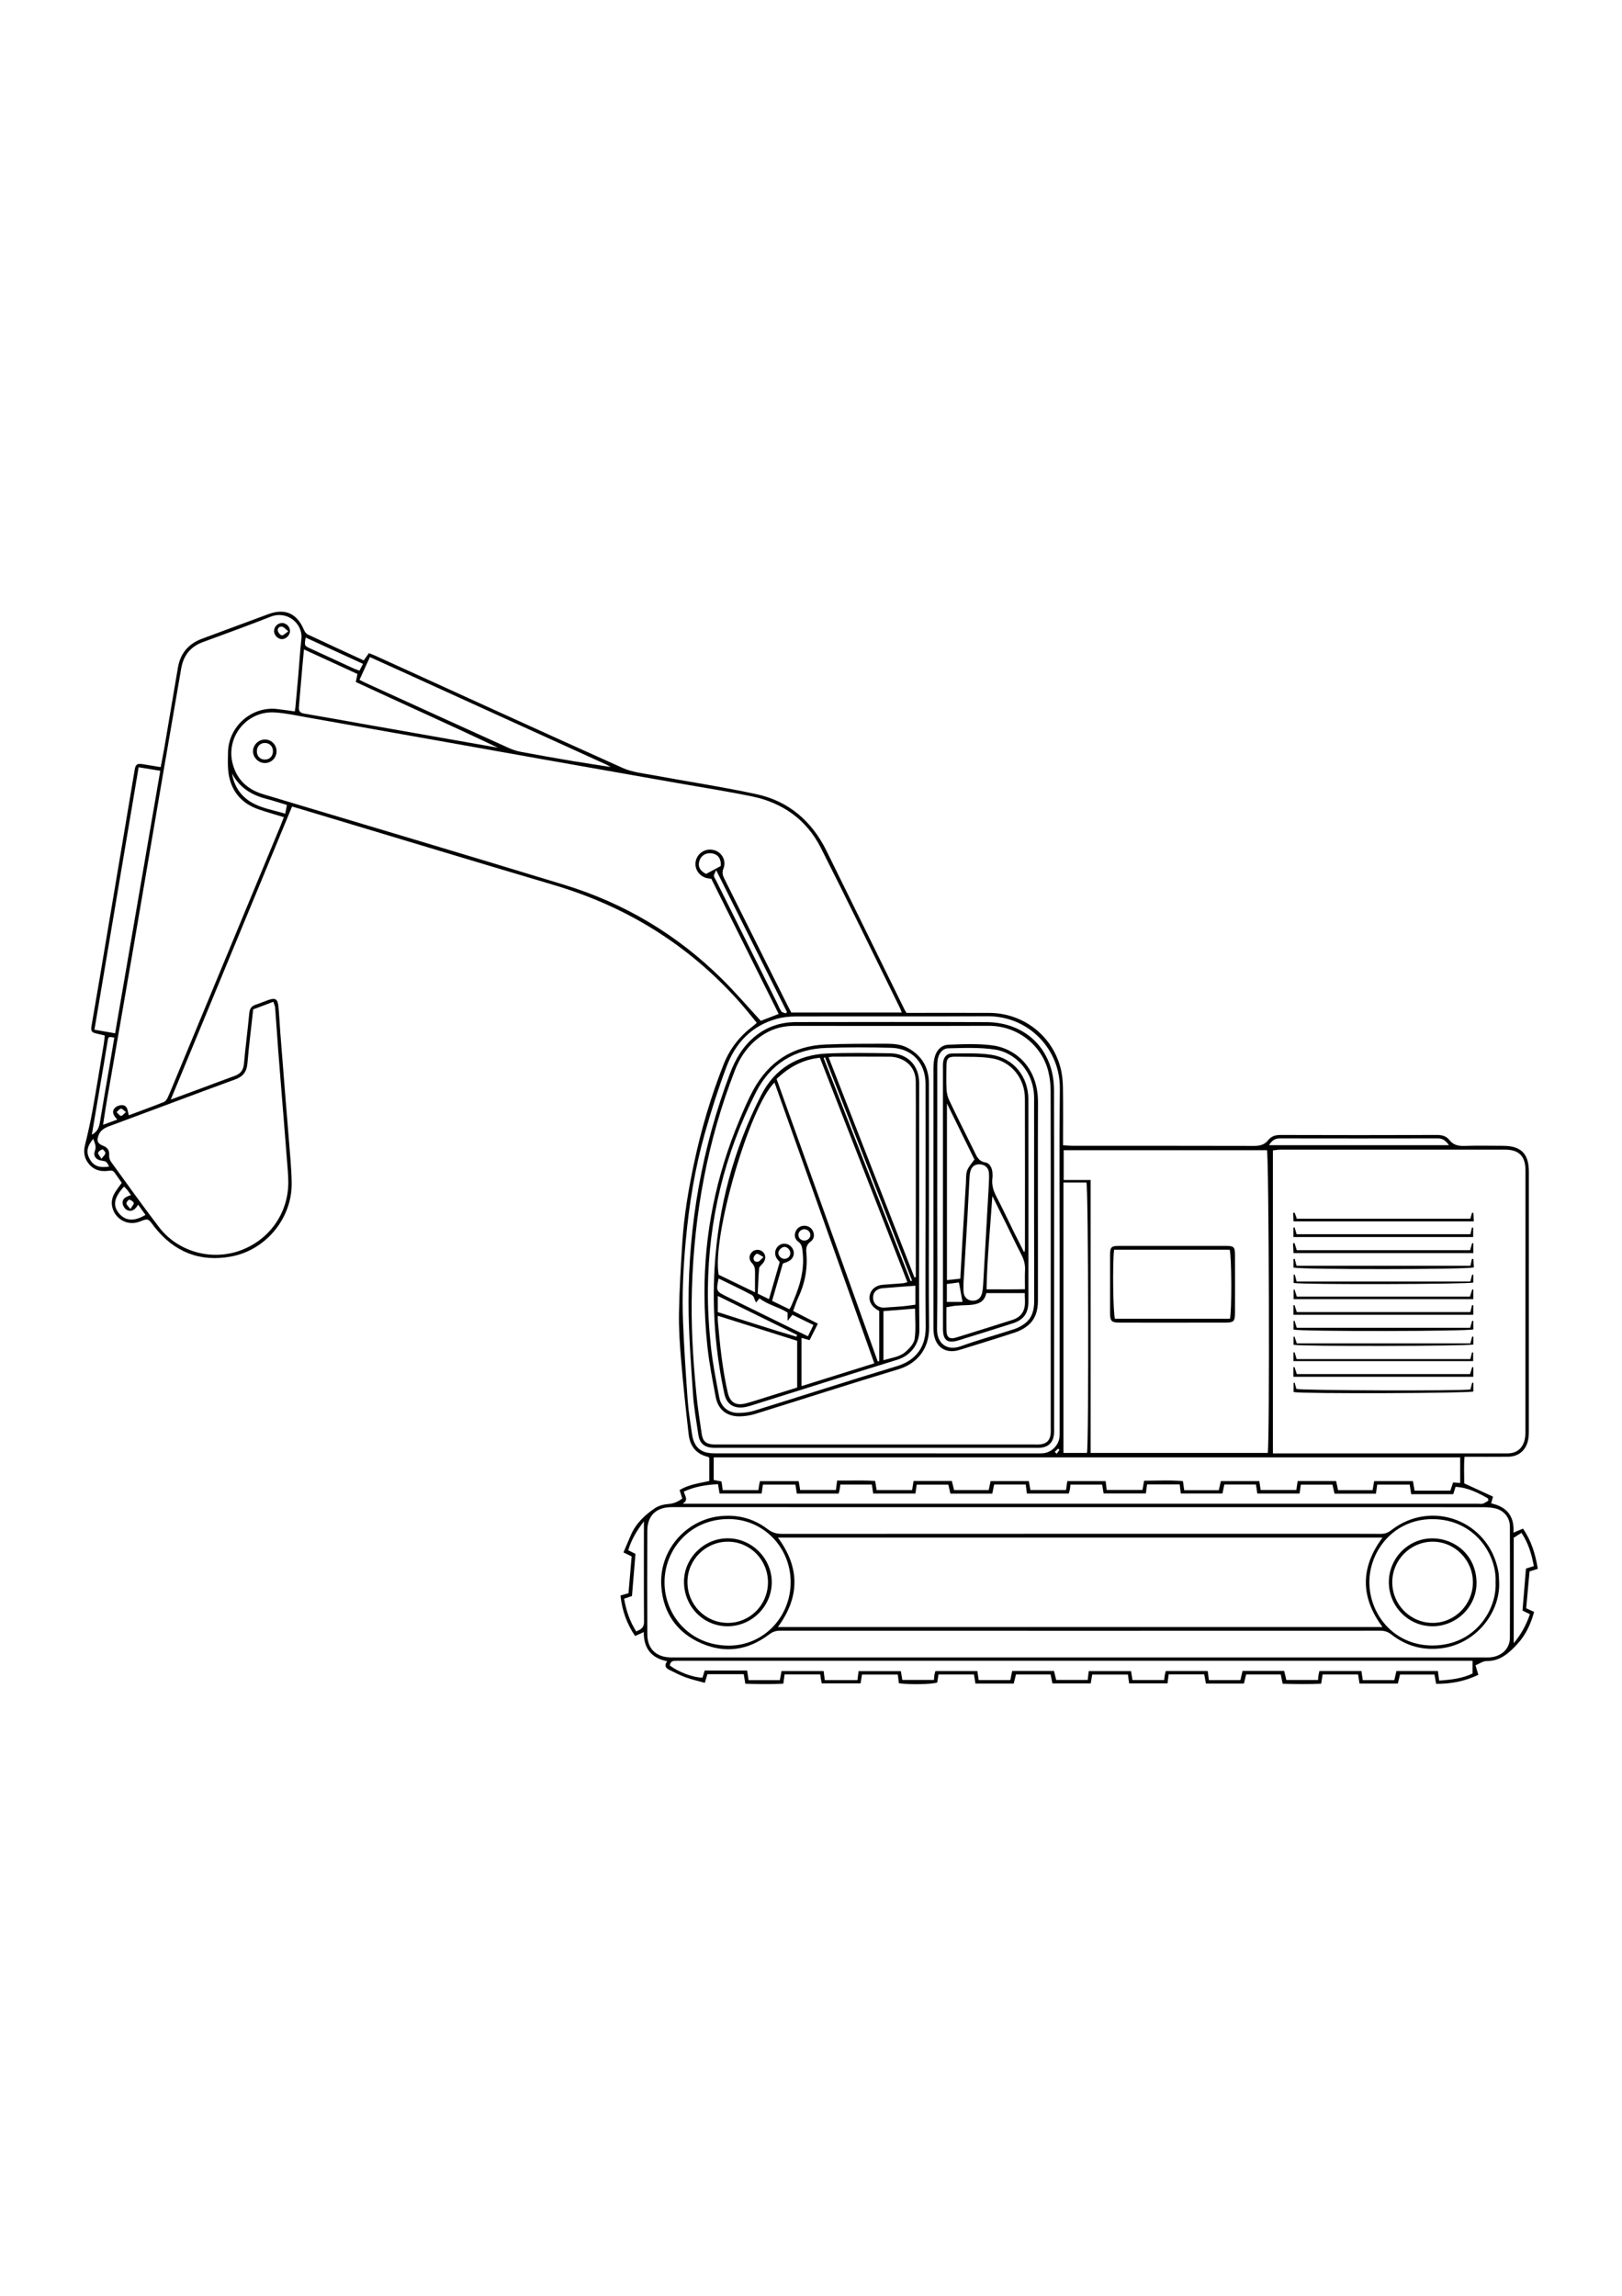 <?xml version="1.0" encoding="utf-8"?>
<!-- Generator: Adobe Illustrator 27.5.0, SVG Export Plug-In . SVG Version: 6.00 Build 0)  -->
<svg xmlns="http://www.w3.org/2000/svg" xmlns:xlink="http://www.w3.org/1999/xlink" viewBox="0 0 3000 3000" width="595" height="842" preserveAspectRatio="xMidYMid meet" data-scaled="true">
<g>
	<path d="M1966.181,1495.086c6.574,0.377,11.74,0.931,16.905,0.933c112.199,0.049,224.399-0.078,336.598,0.228
		c10.541,0.029,19.116-2.125,25.741-10.494c5.958-7.528,13.587-9.764,23.283-9.73c96.233,0.334,192.469,0.328,288.702,0.007
		c9.62-0.032,17.472,1.869,23.443,9.437c6.958,8.819,15.89,11.131,26.928,10.811c24.37-0.707,48.777-0.366,73.167-0.176
		c32.476,0.253,46.773,14.862,46.778,47.616c0.024,160.095,0.026,320.19-0.052,480.285c-0.002,5.71-0.272,11.57-1.543,17.102
		c-4.313,18.77-17.816,29.713-37.022,29.898c-26.143,0.252-52.29,0.063-80.356,0.063c-1.526,17.107-0.482,33.641-0.573,49.214
		c18.466,8.513,35.624,16.424,53.211,24.532c-1.384,5.073-2.271,8.324-3.393,12.438c27.761,6.078,43.426,22.412,41.217,54.164
		c6.553-2.764,11.543-4.87,17.653-7.448c15.533,22.416,23.016,47.335,27.443,74.328c-6.357,1.97-11.601,3.596-15.327,4.751
		c-2.097,23.142-4.082,45.059-6.179,68.204c3.382,1.563,8.448,3.903,14.594,6.742c-5.949,22.103-15.373,42.35-30.293,58.657
		c-15.165,16.576-31.833,32.454-57.542,32.208c-6.757-0.065-13.563,5.058-20.529,7.871c2.053,6.793,3.552,11.753,5.323,17.615
		c-24.817,11.747-50.34,16.87-78.126,16.559c-1.044-5.825-1.957-10.914-3.07-17.123c-20.78,0-41.793,0-63.714,0
		c-1.251,5.182-2.556,10.592-4.026,16.679c-23.596,0-46.867,0-70.882,0c-0.909-5.769-1.711-10.853-2.656-16.849
		c-21.572,0-43.092,0-65.649,0c-0.762,4.875-1.556,9.955-2.669,17.082c-23.363,1.093-46.973,0.77-71.183,0.076
		c-1.225-5.95-2.279-11.067-3.525-17.117c-21.081,0-42.143,0-64.083,0c-1.282,5.299-2.591,10.708-4.07,16.821
		c-23.197,0-46.095,0-70.246,0c-1.011-5.483-2.01-10.903-3.136-17.013c-21.923,0-43.446,0-65.772,0
		c-0.696,5.365-1.359,10.475-2.166,16.693c-23.382,0-46.614,0-70.962,0c-0.698-5.061-1.398-10.144-2.255-16.365
		c-21.675,0-43.519,0-66.057,0c-0.872,5.265-1.712,10.342-2.717,16.408c-23.659,0-46.887,0-70.867,0
		c-1.095-5.303-2.151-10.416-3.409-16.509c-21.033,0-42.086,0-64.044,0c-1.269,5.211-2.585,10.614-4.08,16.754
		c-23.555,0-46.82,0-70.9,0c-0.9-5.68-1.705-10.763-2.662-16.799c-21.503,0-43.023,0-65.638,0
		c-0.756,4.766-1.559,9.834-2.357,14.869c-9.092,3.327-50.756,4.244-70.861,1.381c-0.605-4.719-1.258-9.81-2.061-16.07
		c-21.685,0-43.53,0-66.188,0c-0.833,5.15-1.655,10.227-2.644,16.338c-23.996,0-47.592,0-71.803,0
		c-0.607-3.063-1.167-5.571-1.588-8.103c-0.425-2.554-0.713-5.131-1.171-8.508c-21.955,0-43.484,0-65.963,0
		c-0.698,5.059-1.401,10.162-2.363,17.136c-23.02,1.107-46.206,0.748-70.321,0.094c-0.936-5.805-1.756-10.885-2.852-17.678
		c-21.605,0-43.552,0-67.155,0c-1.051,3.456-2.657,8.734-4.872,16.016c-12.24-3.43-24.199-6.093-35.641-10.197
		c-9.954-3.57-19.357-8.7-28.942-13.269c-6.656-3.173-11.625-7.24-5.048-16.458c-29.539-5.851-43.456-23.968-43.285-53.933
		c-5.962,2.705-10.253,4.652-16.014,7.266c-15.387-22.491-24.123-47.181-27.034-74.912c5.566-1.594,10.104-2.894,14.784-4.235
		c1.937-22.498,3.854-44.766,5.856-68.027c-3.861-1.879-8.522-4.146-15.15-7.371c4.516-10.602,8.96-20.98,13.359-31.376
		c9.256-21.877,25.813-37.589,44.864-50.454c6.954-4.696,16.403-7.102,24.918-7.714c9.931-0.713,17.736-4.399,25.663-10.061
		c-1.643-5.158-3.216-10.101-5.019-15.762c16.937-10.156,35.886-12.549,54.994-16.707c0-14.428,0-28.434,0-42.958
		c-0.643-0.432-1.607-1.518-2.762-1.788c-21.997-5.138-33.001-20.282-35.422-41.454c-5.229-45.727-10.09-91.514-13.977-137.371
		c-2.467-29.101-4.417-58.399-3.907-87.562c0.758-43.367,3.4-86.724,6.153-130.027c3.152-49.566,11.443-98.465,21.752-147.002
		c13.271-62.486,31.314-123.579,54.89-182.972c11.222-28.271,29.411-51.378,53.678-69.715c2.062-1.558,3.939-3.361,7.459-6.39
		c-10.656-12.847-20.667-25.65-31.435-37.781c-93.657-105.511-208.702-176.944-343.854-217.026
		c-156.62-46.449-312.96-93.847-469.424-140.823c-5.424-1.629-10.878-3.158-14.859-4.31
		c-74.688,180.414-148.954,359.808-224.313,541.843c20.103-7.416,37.399-13.767,54.673-20.176
		c21.175-7.855,42.269-15.934,63.523-23.568c10.814-3.884,16.066-10.685,17.125-22.496c2.806-31.302,6.947-62.484,9.878-93.777
		c0.784-8.368,4.224-12.908,11.86-15.429c7.984-2.636,15.746-5.937,23.682-8.728c12.548-4.414,16.979-1.825,18.332,11.881
		c1.61,16.304,2.249,32.701,3.516,49.041c3.183,41.059,6.456,82.111,9.746,123.162c1.875,23.397,4.016,46.773,5.747,70.18
		c2.09,28.263,5.233,56.535,5.513,84.827c0.642,64.83-47.947,123.492-111.883,135.299c-58.097,10.729-105.445-8.395-141.949-54.689
		c-0.549-0.696-1.054-1.426-1.581-2.14c-9.891-13.409-10.119-13.979-25.442-7.841c-22.898,9.173-47.377-5.254-51.406-28.88
		c-1.671-9.799,1.26-18.413,6.427-26.425c3.352-5.197,7.152-10.105,11.567-16.284c-4.439-6.308-8.952-12.711-13.454-19.121
		c-3.554-5.059-8.382-3.395-13.262-2.866c-14.202,1.541-26.434-2.574-35.208-14.263c-7.316-9.747-9.205-20.532-6.268-32.68
		c5.178-21.417,10.127-42.929,14.039-64.605c7.388-40.929,13.997-81.999,20.857-123.023c0.801-4.788,1.146-9.653,1.859-15.838
		c-4.696-1.128-9.252-2.294-13.84-3.311c-10.907-2.418-12.375-4.382-10.515-15.369c4.651-27.481,9.473-54.932,14.11-82.415
		c11.114-65.88,22.169-131.771,33.23-197.66c10.768-64.144,21.474-128.3,32.31-192.433c1.785-10.565,4.443-12.193,15.665-10.437
		c10.387,1.626,20.747,3.426,32.426,5.366c2.527-13.331,4.991-25.305,7.047-37.35c8.339-48.852,16.517-97.732,24.828-146.588
		c4.476-26.313,19.276-44.106,44.357-53.386c41.12-15.214,82.159-30.648,123.334-45.712c30.509-11.162,52.589-1.128,65.251,28.782
		c1.437,3.394,3.992,7.378,7.09,8.843c34.391,16.255,68.991,32.066,103.69,48.068c3.267-4.608,6.016-8.486,9.498-13.397
		c4.235,1.672,8.296,3.07,12.188,4.84c152.434,69.303,304.693,138.996,457.49,207.49c17.749,7.956,38.342,9.951,57.828,13.574
		c63.073,11.726,126.597,21.284,189.277,34.792c59.989,12.928,102.69,50.157,129.753,104.985
		c48.239,97.727,96.161,195.611,144.236,293.419c0.771,1.569,1.803,3.01,3.635,6.03c4.045,0,8.794,0,13.544,0
		c46.565,0.002,93.131-0.194,139.695,0.053c62.076,0.33,115.52,41.12,131.424,100.825c3.15,11.824,4.437,24.423,4.649,36.698
		C1966.573,1422.842,1966.181,1457.865,1966.181,1495.086z M1129.944,795.716c0.783,0.276,1.566,0.551,2.35,0.827
		c-0.833-0.22-1.665-0.44-2.498-0.66c-2.647-1.541-5.184-3.325-7.958-4.587C994.44,733.307,867.022,675.359,739.6,617.42
		c-18.1-8.23-36.233-16.386-55.412-25.056c-6.569,14.329-12.778,27.87-19.282,42.055c4.625,2.314,8.485,4.402,12.47,6.216
		c87.892,40.002,175.77,80.033,263.751,119.839c7.179,3.248,14.924,5.717,22.665,7.172c31.311,5.884,62.694,11.404,94.108,16.716
		C1081.87,788.414,1105.926,791.95,1129.944,795.716z M1667.859,1249.653c-1.281-3.247-2.06-5.723-3.193-8.024
		c-48.715-98.94-96.662-198.27-146.53-296.627c-26.397-52.064-70.674-83.448-127.711-95.134
		c-45.051-9.231-90.543-16.315-135.846-24.31c-81.901-14.453-163.818-28.819-245.71-43.323
		c-73.17-12.96-146.313-26.068-219.472-39.091c-73.168-13.024-146.327-26.107-219.522-38.981c-20.47-3.6-40.949-8.149-61.604-9.491
		c-51.72-3.361-91.197,45.437-77.844,95.179c7.915,29.484,27.429,47.417,56.538,56.14
		c185.678,55.64,371.469,110.915,556.856,167.515c111.249,33.965,208.773,92.175,291.568,174.086
		c24.828,24.563,47.596,51.207,71.768,77.396c9.797-3.769,20.802-8.003,33.076-12.726c-41.831-83.866-83.285-166.976-124.72-250.047
		c-3.353-0.467-6.023-0.564-8.54-1.234c-14.883-3.965-23.633-18.503-19.818-32.718c4.011-14.944,19.511-23.349,34.465-18.689
		c14.048,4.377,22.198,19.597,16.381,33.972c-3.213,7.94-0.834,13.47,2.36,19.864c39.001,78.059,77.94,156.149,116.912,234.222
		c1.968,3.942,4.093,7.805,6.313,12.022C1531.559,1249.653,1599.208,1249.653,1667.859,1249.653z M2354.322,2064.848
		c7.521,0,13.205,0,18.888,0c135.196,0,270.392,0,405.588-0.005c3.989,0,7.987,0.112,11.966-0.104
		c13.876-0.75,23.413-7.926,27.964-20.783c2.01-5.678,2.657-12.103,2.662-18.189c0.137-161.349,0.129-322.697,0.087-484.046
		c-0.007-26.383-11.85-38.558-37.846-38.573c-138.3-0.081-276.599-0.051-414.898,0.018c-4.655,0.002-9.308,0.837-14.411,1.326
		C2354.322,1691.541,2354.322,1877.077,2354.322,2064.848z M1996.19,2442.118c248.704,0,497.407,0.001,746.111-0.006
		c4.875,0,9.786,0.266,14.62-0.207c20.845-2.039,35.639-16.35,35.723-35.972c0.296-68.713,0.249-137.429-0.012-206.142
		c-0.06-15.809-10.589-29.048-26.001-33.01c-7.594-1.952-15.733-2.47-23.625-2.472c-497.85-0.11-995.699-0.098-1493.548-0.098
		c-2.66,0-5.32-0.024-7.98,0.007c-28.02,0.331-44.104,15.786-44.205,43.527c-0.231,63.837-0.264,127.677,0.021,191.514
		c0.121,27.024,16.235,42.431,43.478,42.847c3.989,0.061,7.98,0.013,11.969,0.013
		C1500.558,2442.118,1748.374,2442.118,1996.19,2442.118z M2344.8,2063.972c3.793-23.858,2.197-550.505-1.499-559.763
		c-125.159,0-250.411,0-375.966,0c0,18.488,0,35.857,0,55.072c16.819,0,32.518,0,49.863,0c0,169.26,0,336.651,0,504.691
		C2127.344,2063.972,2235.75,2063.972,2344.8,2063.972z M216.999,1447.532c-7.072-7.201-10.839-14.304-4.788-21.257
		c2.912-3.345,9.101-5.583,13.677-5.382c10.391,0.456,10.09,10.314,12.269,18.785c22.275-8.345,43.833-16.171,65.121-24.671
		c3.095-1.236,5.639-5.357,7.174-8.72c4.964-10.87,9.357-22.001,13.936-33.045c64.795-156.261,129.587-312.523,194.36-468.793
		c2.115-5.103,4.021-10.292,6.262-16.05c-16.513-5.077-31.391-9.273-46.013-14.227c-30.155-10.217-49.521-30.988-55.504-62.218
		c-2.712-14.155-2.024-29.098-1.755-43.663c0.871-47.1,42.813-85.108,90.384-79.934c10.851,1.18,21.644,2.896,33.15,4.458
		c0.534-3.778,1.001-6.314,1.237-8.871c1.674-18.075,3.381-36.148,4.922-54.235c2.031-23.823,3.483-47.705,5.983-71.477
		c2.928-27.845-26.424-52.567-56.797-40.585c-41.593,16.408-83.678,31.574-125.623,47.078c-22.978,8.493-35.76,24.962-39.85,48.817
		c-11.437,66.709-23.047,133.387-34.459,200.1c-18.125,105.959-36.027,211.957-54.246,317.9
		c-16.345,95.044-33.019,190.031-49.473,285.056c-2.233,12.894-4.035,25.862-6.315,40.595
		C200.141,1453.714,207.517,1451.01,216.999,1447.532z M468.297,1243.795c-3.714,34.032-7.836,66.948-10.672,99.974
		c-1.311,15.266-8.155,24.288-22.315,29.421c-39.119,14.179-78.062,28.844-117.066,43.34
		c-38.586,14.341-77.159,28.718-115.743,43.063c-8.955,3.329-16.96,7.62-20.389,17.491c-3.594,10.346-1.738,14.836,8.846,19.009
		c8.088,3.189,11.596,8.542,10.953,17.473c-0.282,3.916,1.061,8.749,3.369,11.93c29.401,40.532,58.456,81.341,88.917,121.07
		c34.403,44.871,95.011,62.123,148.105,43.848c55.043-18.946,91.265-69.416,90.939-127.484c-0.079-14.136-1.56-28.273-2.627-42.392
		c-1.901-25.16-3.967-50.308-5.983-75.46c-3.326-41.472-6.763-82.936-9.967-124.418c-2.046-26.483-3.665-52.999-5.726-79.48
		c-0.283-3.63-2.02-7.146-3.303-11.452C492.64,1234.622,481.108,1238.968,468.297,1243.795z M2190.301,2132.895
		c22.171,0,42.858,0,63.926,0c1.37-6.056,2.595-11.466,3.799-16.786c24.297,0,47.553,0,71.215,0
		c0.883,6.072,1.623,11.161,2.389,16.425c22.505,0,44.343,0,66.022,0c0.91-6.217,1.655-11.3,2.413-16.475
		c24.456,0,47.694,0,71.247,0c1.255,5.985,2.319,11.062,3.517,16.779c21.446,0,42.468,0,63.9,0c0.98-5.807,1.838-10.893,2.825-16.74
		c24.175,0,47.763,0,71.833,0c1.012,6.021,1.865,11.098,2.963,17.639c22.233,0,44.109,0,66.189,0
		c1.599-4.821,3.35-10.097,5.051-15.227c5.092,0.406,8.947,0.714,13.113,1.046c0-16.321,0-31.974,0-47.341
		c-460.924,0-920.79,0-1380.65,0c0,14.68,0,28.208,0,41.75c5.574,1.055,10.156,1.923,14.455,2.737
		c0.849,6.079,1.561,11.17,2.24,16.032c22.595,0,44.122,0,65.998,0c0.45-3.448,0.707-6.04,1.146-8.601
		c0.433-2.525,1.051-5.018,1.672-7.92c24.201,0,47.79,0,71.711,0c0.995,6.16,1.815,11.24,2.626,16.257c22.729,0,44.556,0,66.197,0
		c0.802-6.283,1.451-11.363,2.228-17.45c24.347,0.488,47.536-0.918,70.367,0.822c1.126,7.052,1.934,12.116,2.689,16.842
		c22.63,0,44.143,0,65.634,0c0.955-6.041,1.759-11.122,2.657-16.803c24.078,0,47.338,0,70.893,0
		c1.49,6.131,2.803,11.534,4.08,16.788c21.942,0,42.995,0,64.053,0c1.248-6.065,2.3-11.177,3.409-16.566c23.93,0,47.146,0,70.831,0
		c1.013,6.027,1.866,11.103,2.769,16.483c22.438,0,44.276,0,65.964,0c0.881-6.167,1.608-11.253,2.352-16.46
		c24.217,0,47.438,0,70.943,0c0.741,6.147,1.358,11.26,1.971,16.344c22.709,0,44.534,0,66.143,0
		c1.099-6.273,1.988-11.351,2.992-17.086c24.658-0.091,48.29-1.465,71.84,0.744
		C2188.834,2122.588,2189.508,2127.319,2190.301,2132.895z M2753.046,2151.944c-0.363-1.33-0.725-2.661-1.088-3.991
		c-18.607-10.497-37.501-20.173-59.804-21.262c-1.829,5.84-3.241,10.351-4.245,13.557c-26.586,0-52.044,0-77.821,0
		c-1.114-7.312-1.944-12.753-2.706-17.756c-20.809,0-40.534,0-60.118,0c-0.875,6.149-1.599,11.237-2.388,16.785
		c-26,0-51.08,0-76.522,0c-1.439-6.073-2.723-11.49-3.961-16.713c-20.127,0-39.347,0-58.398,0
		c-0.911,6.222-1.656,11.304-2.413,16.474c-26.698,0-52.173,0-78.132,0c-0.885-6.001-1.637-11.096-2.465-16.709
		c-19.764,0-39.007,0-58.462,0c-1.239,5.916-2.307,11.016-3.492,16.677c-25.895,0-51.302,0-77.072,0
		c-0.74-6.099-1.361-11.21-2.04-16.802c-20.461,0-40.177,0-60.38,0c-0.75,5.788-1.413,10.906-2.16,16.675
		c-26.307,0-52.091,0-78.207,0c-0.998-6.163-1.819-11.237-2.65-16.364c-20.103,0-39.319,0-58.682,0
		c-0.409,3.684-0.551,6.333-1.033,8.92c-0.467,2.505-1.284,4.945-2.012,7.65c-26.047,0-51.525,0-77.465,0
		c-0.775-5.993-1.435-11.099-2.164-16.735c-19.761,0-38.996,0-58.397,0c-1.24,5.955-2.302,11.058-3.511,16.866
		c-25.983,0-51.48,0-77.369,0c-1.421-6.006-2.703-11.429-3.941-16.66c-20.123,0-39.345,0-58.4,0
		c-0.913,6.215-1.66,11.298-2.422,16.487c-26.68,0-52.155,0-78.122,0c-0.884-5.999-1.634-11.088-2.446-16.598
		c-19.737,0-38.936,0-58.38,0c-0.43,3.578-0.624,6.202-1.09,8.776c-0.454,2.514-1.186,4.978-1.911,7.932
		c-26.007,0-51.479,0-77.452,0c-0.944-6.24-1.766-11.682-2.518-16.651c-20.848,0-40.574,0-60.135,0
		c-0.88,6.161-1.606,11.248-2.363,16.547c-26.427,0-51.882,0-77.857,0c-0.995-5.971-1.843-11.056-2.871-17.225
		c-22.135,0.772-42.983,4.567-63.104,13.539c1.389,7.989,9.68,15.241-2.315,22.616c5.792,0,8.889,0,11.987,0
		c486.38,0,972.76-0.001,1459.14-0.005c3.103,0,6.457,0.678,9.247-0.272C2746.542,2156.474,2749.698,2153.924,2753.046,2151.944z
		 M1588.012,2467.491c26.38,0,52.16,0,78.179,0c1.052,6.208,1.911,11.275,2.745,16.197c20.06,0,39.231,0,58.514,0
		c0.297-3.833,0.316-6.502,0.758-9.1c0.421-2.478,1.283-4.882,1.931-7.248c26.206,0,51.679,0,77.569,0
		c0.885,6.065,1.629,11.16,2.425,16.612c19.879,0,39.125,0,58.481,0c1.24-5.995,2.297-11.104,3.49-16.875
		c26.038,0,51.534,0,77.359,0c1.466,6.094,2.767,11.505,3.995,16.61c20.121,0,39.311,0,58.349,0
		c0.683-5.973,1.227-10.732,1.861-16.283c26.277,0,52.062,0,78.25,0c0.987,6.11,1.808,11.191,2.657,16.448
		c20.014,0,39.229,0,58.645,0c0.421-3.621,0.594-6.256,1.066-8.836c0.458-2.51,1.222-4.964,1.948-7.819c26.022,0,51.495,0,77.505,0
		c0.764,5.938,1.422,11.042,2.165,16.819c19.691,0,38.92,0,58.272,0c1.443-6.199,2.698-11.589,3.964-17.031
		c26.321,0,51.465,0,77.047,0c1.409,6.006,2.682,11.433,3.949,16.834c20.032,0,39.255,0,58.666,0
		c0.326-3.678,0.419-6.323,0.83-8.918c0.396-2.495,1.119-4.938,1.759-7.664c26.162,0,51.634,0,77.667,0
		c0.876,5.942,1.625,11.03,2.477,16.805c19.676,0,38.914,0,58.364,0c1.418-6.16,2.66-11.555,3.861-16.775
		c26.254,0,51.312,0,76.775,0c0.772,6.037,1.427,11.153,2.259,17.656c22.472-1.472,43.932-4.17,61.753-13.02
		c0-9.25,0-16.248,0-23.558c-2.479,0-6.012,0-9.544,0c-485.466,0.001-970.933,0.002-1456.4,0.007c-3.103,0-6.206,0.075-9.309,0.08
		c-5.882,0.009-8.807,3.121-9.423,8.722c17.215,12.466,42.461,21.94,60.411,22.513c1.459-4.809,2.97-9.786,4.027-13.27
		c26.997,0,52.806,0,78.563,0c1.103,7.332,1.869,12.419,2.666,17.719c19.672,0,38.538,0,57.834,0
		c1.117-6.095,2.111-11.519,3.071-16.757c26.763,0,52.245,0,77.996,0c0.744,6.151,1.363,11.264,2.023,16.718
		c20.545,0,40.262,0,60.415,0C1586.629,2478.243,1587.286,2473.133,1588.012,2467.491z M1959.95,1702.947
		c0-104.187-0.918-208.385,0.315-312.557c0.858-72.51-57.404-134.316-133.718-133.911c-118.371,0.628-236.748,0.04-355.121,0.363
		c-11.807,0.032-24.004,1.375-35.34,4.541c-46.325,12.937-75.977,44.885-92.33,88.446c-15.22,40.542-28.497,81.937-40.26,123.625
		c-18.3,64.855-28.973,131.229-35.175,198.369c-4.612,49.925-7.008,99.914-4.987,149.967c1.964,48.645,5.154,97.254,8.67,145.816
		c1.5,20.711,4.978,41.294,7.965,61.876c2.069,14.256,7.81,26.805,22.151,32.326c6.366,2.451,13.805,2.917,20.759,2.922
		c198.177,0.146,396.354,0.12,594.531,0.102c4.43,0,8.904,0.123,13.28-0.429c14.525-1.83,27.065-14.396,28.789-28.965
		c0.622-5.258,0.455-10.623,0.456-15.939C1959.956,1913.981,1959.951,1808.464,1959.95,1702.947z M2010.41,2063.918
		c3.68-16.511,2.657-490.663-0.982-499.944c-13.893,0-27.873,0-42.517,0c0,166.969,0,332.991,0,499.944
		C1981.958,2063.918,1996.28,2063.918,2010.41,2063.918z M920.998,759.962c-87.113-41.686-175.499-80.782-262.981-121.585
		c1.26-5.918,2.062-9.687,3.14-14.752c-32.854-15.092-65.423-30.054-98.978-45.468c-1.1,11.71-2.022,20.915-2.819,30.131
		c-2.173,25.116-4.239,50.242-6.471,75.353c-0.626,7.048,0.713,11.656,9.073,13.071c40.095,6.787,80.103,14.084,120.15,21.151
		C761.738,731.913,841.369,745.931,920.998,759.962z M212.915,1288.024c28.042-163.013,55.718-323.901,83.508-485.451
		c-14.001-2.276-26.441-4.298-40.006-6.503c-27.364,162.483-54.469,323.431-81.73,485.304
		C188.141,1283.714,199.745,1285.732,212.915,1288.024z M2799.727,2220.792c0,64.684,0,128.629,0,195.1
		c14.268-17.243,23.349-34.438,29.93-53.653c-5.738-2.845-10.715-5.313-13.682-6.784c2.19-26.522,4.244-51.395,6.417-77.705
		c3.273-1.008,8.651-2.663,14.54-4.476c-3.988-21.975-10.251-42.644-22.852-61.568
		C2808.309,2215.36,2803.873,2218.167,2799.727,2220.792z M1175.356,2250.602c-2.233,26.808-4.308,51.725-6.496,77.999
		c-3.398,1.137-8.663,2.898-14.538,4.864c3.82,21.97,10.582,42.079,22.375,60.581c8.653-3.638,14.539-7.028,14.468-17.391
		c-0.427-61.976-0.211-123.957-0.211-186.128c-12.417,15.996-22.925,33.09-29.031,53.439
		C1167.258,2246.601,1171.905,2248.897,1175.356,2250.602z M2347.125,1494.892c111.705,0,221.48,0,332.805,0
		c-5.876-8.297-11.396-12.574-20.516-12.555c-97.397,0.203-194.794,0.194-292.191,0.017
		C2358.192,1482.337,2352.43,1486.155,2347.125,1494.892z M1324.597,986.368c-2.3,5.457-4.379,8.064-4.154,10.454
		c0.271,2.881,2.497,5.578,3.88,8.353c37.707,75.696,75.416,151.39,113.116,227.089c2.565,5.151,4.534,10.709,7.819,15.341
		c1.502,2.119,5.531,2.445,8.415,3.585c0.593-0.901,1.187-1.802,1.781-2.703C1412.401,1162.249,1369.349,1076.011,1324.597,986.368z
		 M169.834,1475.602c10.849-5.961,13.425-13.993,14.932-23.071c5.649-34.025,11.619-67.997,17.435-101.995
		c3.114-18.202,6.16-36.417,9.236-54.614c-10.561-1.744-10.825-1.792-12.055,5.039c-2.428,13.489-4.491,27.043-6.78,40.557
		C185.154,1385.491,177.672,1429.458,169.834,1475.602z M671.446,604.898c-36.267-16.641-70.959-32.559-106.126-48.695
		c-2.496,15.032-2.531,15.107,8.357,20.147c26.89,12.449,53.803,24.847,80.74,37.194c3.137,1.438,6.481,2.424,10.388,3.862
		C666.901,613.456,668.709,610.051,671.446,604.898z M429.066,807.385c3.837,22.479,14.7,40.207,33.581,52.126
		c19.633,12.393,42.487,15.568,64.904,22.453c1.172-6.097,2.049-10.661,3.112-16.193c-13.23-3.959-25.309-8.024-37.622-11.167
		C465.223,847.502,442.627,833.64,429.066,807.385z M255.506,1604.905c-5.327,9.084-11.904,13.891-20.475,9.965
		c-3.647-1.671-7.16-6.807-7.955-10.907c-2.02-10.407,6.352-13.953,15.068-16.641c-2.465-3.64-4.021-6.303-5.941-8.672
		c-2.068-2.552-4.476-4.829-6.785-7.278c-18.759,20.839-21.416,35.139-9.081,49.86c9.316,11.118,24.593,17.251,48.771,2.575
		C265.023,1618.13,260.98,1612.512,255.506,1604.905z M1305.928,993.339c9.434-5.078,17.913-9.641,27.04-14.553
		c1.279-11.96-3.816-20.761-14.306-23.143c-11.236-2.552-21.073,2.441-24.74,12.558
		C1289.974,979.094,1294.508,987.701,1305.928,993.339z M201.931,1534.437c-5.03-9.57-5.03-9.57-14.667-11.061
		c-9.866-1.527-15.309-8.599-11.76-17.908c3.267-8.569-0.429-14.539-3.101-22.308c-11.727,14.234-13.37,25.094-6.476,37.441
		C172.991,1533.253,183.343,1537.39,201.931,1534.437z M241.178,1612.964c3.208-5.462,6.864-9.001,6.186-11.211
		c-0.849-2.769-5.036-5.402-8.232-6.134c-1.313-0.301-5.462,4.612-5.316,6.967C233.989,1605.371,237.408,1607.957,241.178,1612.964z
		 M232.961,1433.777c-4.325-3.184-7.205-6.848-9.211-6.419c-3.012,0.643-5.411,4.156-8.07,6.449c2.659,2.48,4.994,6.134,8.1,6.989
		C225.573,1441.291,228.611,1437.269,232.961,1433.777z M187.687,1520.068c3.697-5.027,7.147-7.689,7.245-10.469
		c0.085-2.398-4.261-7.28-5.567-6.937c-3.136,0.822-7.123,3.647-7.919,6.468C180.823,1511.341,184.465,1514.756,187.687,1520.068z
		 M1950.842,2061.881c1.186,1.221,2.371,2.443,3.557,3.665c1.731-2.344,3.49-4.67,5.115-7.086c0.09-0.134-0.932-1.016-2.357-2.522
		C1954.993,2057.974,1952.917,2059.927,1950.842,2061.881z"/>
	<path d="M489.238,788.266c-11.864-0.325-21.856-10.982-21.277-22.693c0.586-11.853,11.274-21.423,23.214-20.786
		c11.59,0.618,20.498,10.277,20.331,22.042C511.33,779.124,501.485,788.602,489.238,788.266z M504.823,766.44
		c-0.048-8.944-5.998-15.145-14.636-15.256c-9.214-0.118-15.475,6.549-15.108,16.091c0.34,8.85,6.571,14.797,15.272,14.577
		C499,781.632,504.871,775.38,504.823,766.44z"/>
	<path d="M2724.979,1694.396c-111.353,0-221.162,0-332.548,0c-0.33-6.376-0.629-12.173-0.929-17.97
		c0.933-0.209,1.866-0.418,2.799-0.627c1.289,4.144,2.578,8.288,4.12,13.248c106.643,0,213.294,0,320.698,0
		c1.244-4.343,2.485-8.672,3.726-13.001c0.711,0.063,1.422,0.125,2.134,0.188
		C2724.979,1681.814,2724.979,1687.395,2724.979,1694.396z"/>
	<path d="M2392.259,1808.502c0-6.551,0-12.026,0-17.502c0.658-0.199,1.316-0.398,1.975-0.597c1.339,4.122,2.678,8.243,4.243,13.062
		c106.955,0,213.853,0,321.054,0c1.165-4.77,2.142-8.771,3.119-12.772c0.769,0.083,1.537,0.167,2.306,0.251
		c0,5.528,0,11.056,0,17.558C2614.269,1808.502,2504.233,1808.502,2392.259,1808.502z"/>
	<path d="M2719.667,1946.558c1.175-4.573,2.195-8.544,3.215-12.514c0.75,0.101,1.5,0.201,2.25,0.302c0,5.334,0,10.669,0,16.01
		c-9.071,3.372-313.731,4.533-332.586,1.045c0-5.48,0-11.208,0-16.936c0.657-0.168,1.313-0.336,1.97-0.504
		c1.064,3.862,2.127,7.724,3.2,11.621C2407.058,1948.544,2700.184,1949.592,2719.667,1946.558z"/>
	<path d="M2392.207,1923.179c0-6.55,0-12.049,0-17.548c0.682-0.203,1.365-0.405,2.047-0.608c1.322,4.076,2.645,8.152,4.262,13.14
		c106.524,0,213.131,0,320.483,0c1.304-4.29,2.615-8.604,3.925-12.919c0.685,0.058,1.369,0.116,2.053,0.175
		c0,5.581,0,11.162,0,17.759C2614.321,1923.179,2504.188,1923.179,2392.207,1923.179z"/>
	<path d="M2392.215,1664.718c0-6.471,0-11.887,0-17.303c0.754-0.173,1.508-0.346,2.262-0.52c1.106,3.833,2.211,7.666,3.646,12.64
		c106.655,0,213.658,0,321.51,0c0.974-4.175,1.927-8.257,2.879-12.34c0.743,0.014,1.487,0.028,2.231,0.042
		c0,5.457,0,10.913,0,17.482C2614.389,1664.718,2504.25,1664.718,2392.215,1664.718z"/>
	<path d="M2398.475,1774.836c107.098,0,213.403,0,320.383,0c1.424-4.573,2.763-8.873,4.102-13.172
		c0.676,0.061,1.351,0.121,2.027,0.182c0,5.574,0,11.148,0,17.69c-110.793,0-220.965,0-332.414,0c0-5.999,0-11.641,0-17.284
		c0.615-0.136,1.23-0.273,1.844-0.409C2395.624,1765.709,2396.832,1769.576,2398.475,1774.836z"/>
	<path d="M2725.044,1835.511c-10.631,3.7-318.393,4.181-332.599,0.333c0-5.072,0-10.464,0-15.857
		c0.628-0.184,1.257-0.368,1.885-0.552c1.3,4.167,2.601,8.335,4.105,13.156c106.737,0,213.357,0,320.754,0
		c1.221-4.348,2.429-8.646,3.636-12.943c0.74,0.082,1.479,0.163,2.219,0.245C2725.044,1825.123,2725.044,1830.354,2725.044,1835.511
		z"/>
	<path d="M2392.368,1721.143c0-5.081,0-10.415,0-15.749c0.753-0.149,1.507-0.297,2.261-0.446c1.04,3.93,2.08,7.859,3.41,12.887
		c106.731,0,213.76,0,321.622,0c0.927-4.213,1.844-8.374,2.76-12.536c0.907-0.025,1.814-0.05,2.721-0.075
		c0.285,5.35,0.57,10.7,0.835,15.672C2713.197,1725.038,2404.577,1725.058,2392.368,1721.143z"/>
	<path d="M2719.505,1630.822c1.185-4.195,2.12-7.503,3.054-10.811c0.882,0.002,1.764,0.004,2.646,0.006
		c0.229,4.921,0.457,9.841,0.733,15.802c-111.618,0-221.747,0-333.529,0c-0.23-5.235-0.457-10.404-0.684-15.573
		c0.953-0.177,1.907-0.353,2.86-0.53c1.198,3.402,2.395,6.804,3.909,11.104C2505.026,1630.822,2611.635,1630.822,2719.505,1630.822z
		"/>
	<path d="M2719.518,1861.381c1.258-4.755,2.301-8.694,3.343-12.633c0.748,0.096,1.495,0.192,2.243,0.288c0,4.825,0,9.65,0,14.381
		c-10.13,3.143-317.288,3.797-332.639,0.584c0-4.753,0-9.755,0-14.757c0.586-0.212,1.172-0.424,1.758-0.636
		c1.342,4.042,2.683,8.083,4.24,12.774C2505.478,1861.381,2612.42,1861.381,2719.518,1861.381z"/>
	<path d="M2392.282,1894.19c0-6.011,0-10.938,0-15.864c0.726-0.163,1.451-0.327,2.177-0.49c1.147,3.85,2.294,7.701,3.765,12.638
		c106.614,0,213.556,0,321.266,0c1.052-4.185,2.077-8.264,3.102-12.344c0.704,0.01,1.409,0.02,2.114,0.03c0,4.979,0,9.958,0,16.03
		C2614.316,1894.19,2504.236,1894.19,2392.282,1894.19z"/>
	<path d="M2394.891,1734.35c1.013,3.968,2.027,7.936,3.228,12.639c107.241,0,214.196,0,321.395,0
		c1.22-4.738,2.242-8.704,3.264-12.67c0.752,0.076,1.504,0.151,2.256,0.227c0,4.805,0,9.61,0,14.382
		c-9.642,3.188-315.902,4.035-332.413,0.762c0-4.89,0-9.982,0-15.075C2393.377,1734.526,2394.134,1734.438,2394.891,1734.35z"/>
	<path d="M2772.797,2304.059c1.774,55.077-42.74,113.399-107.215,121.187c-34.456,4.162-65.003-4.444-92.079-25.51
		c-6.367-4.953-12.551-7.034-20.524-7.031c-370.234,0.149-740.467,0.152-1110.701-0.019c-8.082-0.004-14.02,2.556-20.394,7.358
		c-38.606,29.084-81.08,35.106-125.235,15.752c-44.771-19.624-69.73-55.723-73.447-104.24
		c-5.196-67.828,45.832-123.203,106.962-130.433c33.449-3.956,63.443,3.766,89.908,23.959c8.374,6.39,16.499,8.578,26.687,8.572
		c328.998-0.193,657.996-0.16,986.994-0.16c39.906,0,79.813-0.142,119.716,0.126c7.456,0.05,13.275-1.801,19.313-6.486
		c75.224-58.362,181.143-17.891,198.494,75.752C2772.558,2289.799,2772.326,2296.994,2772.797,2304.059z M1438.776,2385.922
		c373.229,0,745.039,0,1118.266,0c-41.083-55.291-41.015-110.042-0.027-165.403c-373.367,0-745.386,0-1118.177,0
		C1479.56,2275.77,1479.578,2330.37,1438.776,2385.922z M2766.192,2303.049c2.471-51.126-38.957-116.329-116.269-116.675
		c-71.458-0.321-117.001,57.939-117.173,116.295c-0.174,59.394,45.425,117.886,117.44,117.381
		C2728.91,2419.497,2768.769,2353.318,2766.192,2303.049z M1462.37,2302.764c-0.056-64.792-51.429-117.357-116.4-116.543
		c-70.923,0.888-116.806,57.129-116.887,116.733c-0.081,59.91,45.568,116.532,117.718,117.334
		C1411.484,2421.008,1462.427,2367.849,1462.37,2302.764z"/>
	<path d="M2167.881,1823.041c-31.875,0.002-63.75,0.057-95.625-0.021c-16.928-0.042-19.117-2.25-19.149-19.245
		c-0.066-34.974-0.086-69.948,0.014-104.922c0.045-15.813,1.959-17.71,17.475-17.721c65.521-0.046,131.042-0.048,196.563,0.002
		c14.929,0.011,16.991,1.888,17.057,16.672c0.159,35.859,0.175,71.719-0.018,107.578c-0.083,15.319-2.477,17.553-18.035,17.615
		C2233.402,1823.13,2200.641,1823.039,2167.881,1823.041z M2060.569,1688.226c-3.061,24.85-1.828,118.207,1.638,127.658
		c70.827,0,141.864,0,212.651,0c3.661-13.789,3.159-117.283-0.534-127.658C2203.408,1688.226,2132.325,1688.226,2060.569,1688.226z"
		/>
	<path d="M521.893,529.309c8.147,0.123,14.984,7.575,14.473,15.776c-0.457,7.345-7.743,14.148-15.054,14.057
		c-7.329-0.091-14.281-7.122-14.418-14.581C506.741,536.291,513.729,529.186,521.893,529.309z M533.242,544.728
		c-4.935-3.967-7.682-7.751-11.132-8.569c-4.872-1.155-9.144,2.573-8.303,7.458c0.576,3.344,4.525,8.112,7.451,8.49
		C524.248,552.492,527.83,548.296,533.242,544.728z"/>
	<path d="M1949.645,1704.458c0,104.194,0.006,208.388-0.016,312.582c-0.001,4.87,0.253,9.818-0.482,14.595
		c-2.067,13.441-10.48,21.297-23.963,22.701c-3.952,0.412-7.973,0.198-11.963,0.199c-195.086,0.007-390.173,0.005-585.259,0.003
		c-3.104,0-6.213,0.098-9.31-0.054c-15.842-0.777-24.629-8.121-26.97-23.902c-3.766-25.384-8.317-50.766-10.016-76.317
		c-3.702-55.661-8.075-111.426-8.141-167.153c-0.172-146.137,25.062-288.049,76.703-425.027
		c10.015-26.567,23.993-50.314,46.344-68.52c22.261-18.132,48.004-26.246,76.354-26.275c117.052-0.121,234.105-0.387,351.155,0.085
		c61.508,0.248,107.74,35.519,121.45,91.659c2.703,11.067,3.909,22.765,3.942,34.177
		C1949.765,1496.958,1949.644,1600.708,1949.645,1704.458z M1943.414,1705.511c0-103.757,0.136-207.515-0.187-311.272
		c-0.037-11.841-1.463-23.963-4.274-35.459c-11.467-46.9-55.167-84.805-110.572-84.618c-119.719,0.404-239.441,0.162-359.161,0.099
		c-19.511-0.01-37.764,4.409-54.53,14.441c-26.563,15.893-44.179,39.239-55.31,67.688c-50.877,130.023-75.401,265.281-79.64,404.472
		c-1.959,64.313,1.819,128.449,8.084,192.42c2.5,25.529,6.32,50.945,10.173,76.316c1.989,13.1,8.612,18.155,21.688,18.681
		c2.656,0.107,5.32,0.028,7.981,0.028c195.099,0.001,390.199,0.001,585.298-0.002c3.547,0,7.114,0.194,10.637-0.105
		c11.852-1.007,18.458-7.509,19.647-19.454c0.394-3.955,0.162-7.974,0.162-11.964
		C1943.414,1913.026,1943.413,1809.269,1943.414,1705.511z"/>
	<path d="M2568.761,2302.851c0.109-44.805,36.613-81.441,81.311-80.922c41.693,0.485,80.219,31.661,80.866,81.574
		c0.578,44.61-36.938,81.039-81.524,80.979C2604.836,2384.423,2568.653,2347.8,2568.761,2302.851z M2575.098,2302.712
		c-0.167,41.674,33.269,75.436,74.802,75.532c40.49,0.094,74.033-33.572,74.311-74.584c0.281-41.532-33.565-75.778-74.698-75.578
		C2608.66,2228.282,2575.263,2261.775,2575.098,2302.712z"/>
	<path d="M1346.531,2221.847c44.446,0.313,81.301,37.573,80.902,81.79c-0.402,44.541-37.211,80.911-81.82,80.843
		c-45.159-0.069-80.895-36.95-80.504-83.085C1265.478,2257.756,1302.552,2221.537,1346.531,2221.847z M1271.493,2302.543
		c-0.132,41.93,32.996,75.563,74.564,75.701c40.879,0.135,74.036-33.065,74.342-74.441c0.31-41.861-33.114-75.879-74.399-75.721
		C1305.034,2228.238,1271.622,2261.63,1271.493,2302.543z"/>
	<path d="M1718.148,1609.144c0,74.051-0.693,148.11,0.268,222.148c0.552,42.489-24.404,68.292-56.768,78.013
		c-88.597,26.611-176.606,55.177-264.963,82.597c-9.137,2.835-19.031,4.294-28.605,4.447c-23.729,0.377-39.968-12.514-44.325-35.635
		c-5.814-30.851-11.927-61.759-15.304-92.925c-3.524-32.527-5.344-65.383-5.479-98.105c-0.459-111.213,21.544-218.145,64.42-320.73
		c7.852-18.787,15.79-37.668,25.489-55.529c28.672-52.805,73.159-82.079,133.578-84.651c36.729-1.563,73.542-1.427,110.318-1.496
		c14.587-0.027,29.383,0.716,42.657,8.01c25.589,14.063,38.567,35.987,38.645,65.054
		C1718.283,1456.608,1718.148,1532.876,1718.148,1609.144z M1711.919,1608.661c0-11.086,0-22.172,0-33.257
		c-0.001-64.741,0.14-129.483-0.057-194.224c-0.117-38.25-25.015-65.272-63.047-66.32c-40.308-1.111-80.71-1.163-121.008,0.193
		c-58.539,1.969-102.827,29.699-129.304,81.574c-58.323,114.27-88.061,236.081-89.235,364.409
		c-0.319,34.914,1.805,70.012,5.417,104.755c3.333,32.056,9.698,63.835,15.645,95.565c3.307,17.643,16.95,28.642,34.979,28.656
		c10.006,0.008,20.428-1.24,29.957-4.196c87.944-27.28,175.538-55.706,263.678-82.328c29.627-8.949,53.66-30.154,53.197-72.669
		C1711.337,1756.773,1711.918,1682.714,1711.919,1608.661z"/>
	<path d="M1726.427,1591.742c-0.001-78.868-0.044-157.736,0.073-236.604c0.01-7.047,0.256-14.272,1.787-21.102
		c3.086-13.773,11.968-24.291,25.966-24.86c27.311-1.111,55.076-2.31,82.013,1.302c39.954,5.358,83.855,38.666,83.57,105.526
		c-0.39,91.273-0.094,182.548-0.095,273.823c0,31.016,0.016,62.031-0.022,93.047c-0.022,18.569-5.03,35.306-20.377,46.909
		c-6.559,4.959-14.339,8.913-22.169,11.475c-34.045,11.138-68.279,21.703-102.51,32.264c-25.528,7.876-44.892-5.11-47.764-31.904
		c-0.564-5.266-0.451-10.617-0.453-15.929C1726.42,1747.706,1726.428,1669.724,1726.427,1591.742z M1733.481,1591.802
		c0,6.208,0,12.416,0,18.624c0.001,74.937,0.614,149.882-0.343,224.808c-0.318,24.926,17.179,41.034,43.755,31.461
		c32.455-11.692,65.828-20.818,98.641-31.552c6.999-2.289,13.929-5.887,19.791-10.332c13.884-10.53,17.554-25.444,17.508-42.391
		c-0.285-104.202-0.141-208.405-0.143-312.608c0-20.397-0.135-40.795-0.002-61.191c0.326-50.194-35.722-85.255-72.778-90.646
		c-28.204-4.103-57.335-2.885-86.007-2.18c-10.842,0.267-17.695,9.535-19.51,20.661c-0.921,5.644-0.872,11.482-0.876,17.233
		C1733.466,1433.059,1733.482,1512.43,1733.481,1591.802z"/>
	<path d="M1700.096,1608.642c0.001,75.814-0.65,151.636,0.337,227.437c0.369,28.328-18.003,48.526-40.452,55.444
		c-90.517,27.893-180.774,56.63-271.156,84.963c-5.041,1.58-10.294,2.917-15.533,3.357c-18.001,1.51-29.737-7.486-33.484-24.998
		c-16.407-76.669-22.75-154.274-18.18-232.43c6.568-112.316,35.039-219.212,85.983-319.618
		c25.21-49.687,67.731-75.165,122.975-77.47c38.506-1.606,77.134-0.897,115.696-0.374c32.51,0.441,53.76,22.607,53.792,54.919
		C1700.146,1456.128,1700.095,1532.385,1700.096,1608.642z M1432.495,1379.082c-46.554,45.019-116.202,286.671-103.26,355.421
		c21.297,10.29,42.985,20.77,67.221,32.48c0-14.417-0.098-25.901,0.039-37.384c0.076-6.341-0.799-11.639-5.811-16.74
		c-6.531-6.647-5.348-15.825,1.044-21.165c6.002-5.015,15.266-4.259,20.314,1.658c5.274,6.182,4.272,14.458-2.275,21.339
		c-2.3,2.417-5.542,5.245-5.779,8.099c-1.274,15.365-1.738,30.797-2.503,46.635c7.188,3.505,13.341,6.504,20.791,10.137
		c6.916-23.849,13.416-46.266,19.845-68.437c-2.335-3.005-4.533-5.257-6.054-7.899c-4.955-8.604-1.956-19.306,6.52-24.082
		c8.375-4.719,19.105-1.273,23.742,7.624c4.299,8.249,1.255,17.952-7.433,22.617c-3.418,1.835-7.252,2.896-10.933,4.324
		c-6.582,22.829-13.055,45.277-19.917,69.077c11.13,5.379,21.586,10.433,31.834,15.386c1.397-1.969,2.038-2.624,2.393-3.407
		c14.73-32.515,26.592-65.571,22.216-102.345c-0.901-7.577-0.893-13.867-8.261-19.272c-8.427-6.182-7.736-17.547-0.573-24.577
		c6.354-6.236,17.704-6.278,24.154-0.09c7.125,6.836,7.944,18.654-0.393,24.598c-8.061,5.747-8.752,12.628-8.016,20.639
		c2.7,29.387-2.65,57.189-15.309,83.793c-3.55,7.461-5.906,15.489-9.078,23.973c15.65,8.045,30.009,15.426,45.705,23.495
		c-5.588,11.094-10.458,20.762-15.352,30.478c-5.783-1.653-10.15-2.902-14.912-4.264c0,29.766,0,58.431,0,89.249
		c45.361-14.211,89.418-28.013,134.602-42.168C1555.367,1724.735,1494.181,1552.61,1432.495,1379.082z M1436.37,1372.402
		c62.453,174.477,124.62,348.158,186.822,521.828c0.106,0.298,0.71,0.573,1.085,0.577c0.401,0.004,0.806-0.326,1.957-0.851
		c0-30.48,0-61.309,0-92.453c-1.611-0.939-3.15-1.74-4.59-2.69c-11.054-7.29-15.536-17.322-12.593-28.096
		c2.729-9.992,11.731-16.768,23.845-17.726c12.356-0.977,24.73-1.73,37.084-2.733c2.388-0.194,4.72-1.088,8.334-1.964
		c-54.107-138.735-107.766-276.321-161.85-414.998C1484.875,1336.422,1459.688,1350.376,1436.37,1372.402z M1691.384,1739.584
		c0.827-0.308,1.654-0.617,2.482-0.925c0-4.862,0-9.725,0-14.587c0-82.45,0.003-164.901-0.001-247.351
		c-0.002-33.246,0.203-66.494-0.107-99.737c-0.202-21.723-12.954-37.836-33.988-43.679c-4.628-1.286-9.569-1.992-14.37-2.017
		c-35.018-0.177-70.038-0.125-105.057-0.085c-2.064,0.002-4.128,0.529-7.781,1.029
		C1585.757,1468.668,1638.57,1604.126,1691.384,1739.584z M1327.65,1810.309c0,4.604-0.195,7.212,0.029,9.783
		c3.843,44.085,8.461,88.06,18.135,131.348c4.244,18.991,14.621,25.804,33.751,20.875c12.409-3.197,24.578-7.341,36.826-11.149
		c19.362-6.019,38.701-12.112,58.016-18.164c0-29.372,0-57.504,0-86.341C1425.79,1841.305,1377.79,1826.145,1327.65,1810.309z
		 M1633.985,1892.568c15.113-4.603,29.824-5.961,40.674-15.346c7.364-6.369,15.746-15.367,17.031-24.16
		c2.63-18.006,0.789-36.665,0.789-55.955c-19.849,1.573-38.956,3.087-58.494,4.635
		C1633.985,1832.433,1633.985,1861.056,1633.985,1892.568z M1329.037,1741.396c-4.654,23.249-4.476,23.795,14.476,33.13
		c38.54,18.984,77.118,37.89,115.7,56.787c11.404,5.585,22.875,11.033,35.101,16.922c3.605-7.377,6.648-13.604,10.19-20.854
		c-13.439-6.509-26.073-12.627-38.875-18.827c-2.677,3.34-4.942,6.166-8.961,11.18c0-6.948,0-10.995,0-15.362
		c-16.503-10.429-36.444-14.055-51.857-26.255c-2.713,3.214-4.526,5.361-6.58,7.795c-2.711-5.366-3.781-11.859-7.313-13.75
		C1370.73,1761.358,1349.956,1751.647,1329.037,1741.396z M1693.058,1754.773c-21.155,1.589-40.919,2.916-60.65,4.616
		c-11.72,1.01-18.327,8.434-17.57,18.904c0.761,10.528,9.707,17.661,21.269,16.893c11.44-0.76,22.89-1.42,34.309-2.433
		c7.367-0.653,14.685-1.863,22.642-2.904C1693.058,1777.96,1693.058,1767.129,1693.058,1754.773z M1327.61,1803.569
		c48.994,15.413,96.964,31.371,145.47,45.56c0.406-1.117,0.813-2.235,1.219-3.353c-48.492-23.84-96.983-47.68-146.688-72.117
		C1327.61,1784.221,1327.61,1792.947,1327.61,1803.569z M1525.826,1332.376c-0.811,0.46-1.622,0.92-2.433,1.38
		c53.65,137.529,107.3,275.058,160.951,412.587c0.846-0.333,1.693-0.665,2.539-0.998
		C1633.198,1607.688,1579.512,1470.032,1525.826,1332.376z M1461.797,1694.844c0.218-5.609-4.956-11.532-10.378-11.881
		c-4.901-0.315-11.434,5.609-11.806,10.705c-0.402,5.51,4.776,11.041,10.669,11.398
		C1456.397,1705.437,1461.564,1700.85,1461.797,1694.844z M1488.059,1671.289c6.112-0.149,11.043-5.059,10.768-10.724
		c-0.279-5.753-5.438-10.383-11.387-10.219c-6.101,0.168-10.868,4.966-10.745,10.815
		C1476.818,1666.955,1481.849,1671.44,1488.059,1671.289z M1412.168,1701.801c-5.671-3.016-9.097-6.286-12.237-6.031
		c-2.351,0.191-5.824,4.755-6.152,7.67c-0.583,5.182,3.598,8.17,8.452,6.864C1405.195,1709.506,1407.434,1706.014,1412.168,1701.801
		z"/>
	<path d="M1744.06,1591.479c-0.001-78.911-0.002-157.822,0.003-236.734c0-3.989-0.204-8.002,0.146-11.964
		c0.918-10.414,6.392-17.45,16.498-17.479c24.309-0.07,48.995-1.239,72.85,2.44c41.388,6.383,68.429,40.41,68.488,82.437
		c0.174,124.573,0.088,249.146,0.041,373.72c-0.008,21.874-8.572,33.92-29.233,40.535c-33.302,10.663-66.689,21.063-100.098,31.385
		c-20.174,6.234-28.644,0.041-28.663-20.958C1744.017,1753.735,1744.061,1672.607,1744.06,1591.479z M1893.579,1691.868
		c0.591-0.14,1.182-0.281,1.773-0.421c0.124-1.978,0.357-3.957,0.357-5.935c0.013-92.546,0.198-185.093-0.097-277.638
		c-0.115-36.148-25.142-67.693-60.801-73.564c-22.049-3.63-44.913-2.591-67.423-3.027c-13.805-0.267-16.773,3.233-16.911,17.538
		c-0.137,14.168-0.54,28.365,0.186,42.498c0.35,6.823,1.906,14.06,4.832,20.196c15.043,31.544,30.671,62.809,46.177,94.13
		c4.593,9.278,7.762,19.005,20.931,21.196c7.977,1.327,12.137,9.793,12.934,18.386c0.326,3.51,0.424,7.124-0.018,10.609
		c-1.569,12.352,1.708,23.285,7.478,34.245c10.917,20.74,20.759,42.045,31.139,63.069
		C1880.529,1666.1,1887.092,1678.965,1893.579,1691.868z M1751.427,1417.807c0,110.133,0,217.987,0,326.651
		c8.77-0.968,16.458-1.816,24.756-2.732c1.223-22.35,2.287-43.105,3.509-63.85c2.238-37.986,4.543-75.968,6.884-113.948
		c0.461-7.479-0.255-15.479,2.232-22.263c2.591-7.07,8.401-12.96,13.471-20.337
		C1786.011,1488.21,1769.262,1454.113,1751.427,1417.807z M1782.117,1748.766c0,4.902-0.347,11.131,0.08,17.306
		c0.667,9.649,6.924,15.809,15.908,16.364c9.258,0.572,15.924-4.332,18.215-13.868c1.03-4.288,1.674-8.73,1.929-13.135
		c3.629-62.786,7.191-125.576,10.672-188.37c0.392-7.074,0.647-14.213,0.147-21.264c-0.584-8.233-6.465-14.023-14.219-15.197
		c-9.186-1.391-16.132,1.905-19.289,10.278c-1.668,4.424-2.115,9.442-2.392,14.234c-1.38,23.879-2.4,47.778-3.772,71.657
		C1787.086,1667.005,1784.605,1707.227,1782.117,1748.766z M1895.334,1768.465c-24.078,0-46.92,0-71.137,0
		c-3.401,17.754-17.229,21.234-32.735,22.058c-7.949,0.423-15.926,0.511-23.847,1.226c-5.521,0.498-10.969,1.804-17.159,2.871
		c0,14.979-0.182,28.645,0.051,42.303c0.23,13.476,5.478,17.533,18.628,13.507c34.632-10.603,69.116-21.688,103.67-32.545
		c12.01-3.774,20.073-11.775,22.257-23.973C1896.498,1785.898,1895.334,1777.417,1895.334,1768.465z M1835.445,1588.986
		c-3.831,57.569-9.65,114.197-10.787,172.442c24.833-0.011,47.517,0.38,71.07-0.205c0-13.273-0.412-24.325,0.122-35.331
		c0.488-10.056-1.816-18.985-6.456-27.917c-9.988-19.226-19.189-38.86-28.776-58.296
		C1852.272,1622.757,1843.84,1605.881,1835.445,1588.986z M1780.249,1784.735c-2.244-12.203-4.332-23.556-6.63-36.054
		c-7.241,0.959-14.52,1.923-22.353,2.961c0,11.541,0,21.929,0,33.093C1761.934,1784.735,1771.769,1784.735,1780.249,1784.735z"/>
</g>
</svg>
